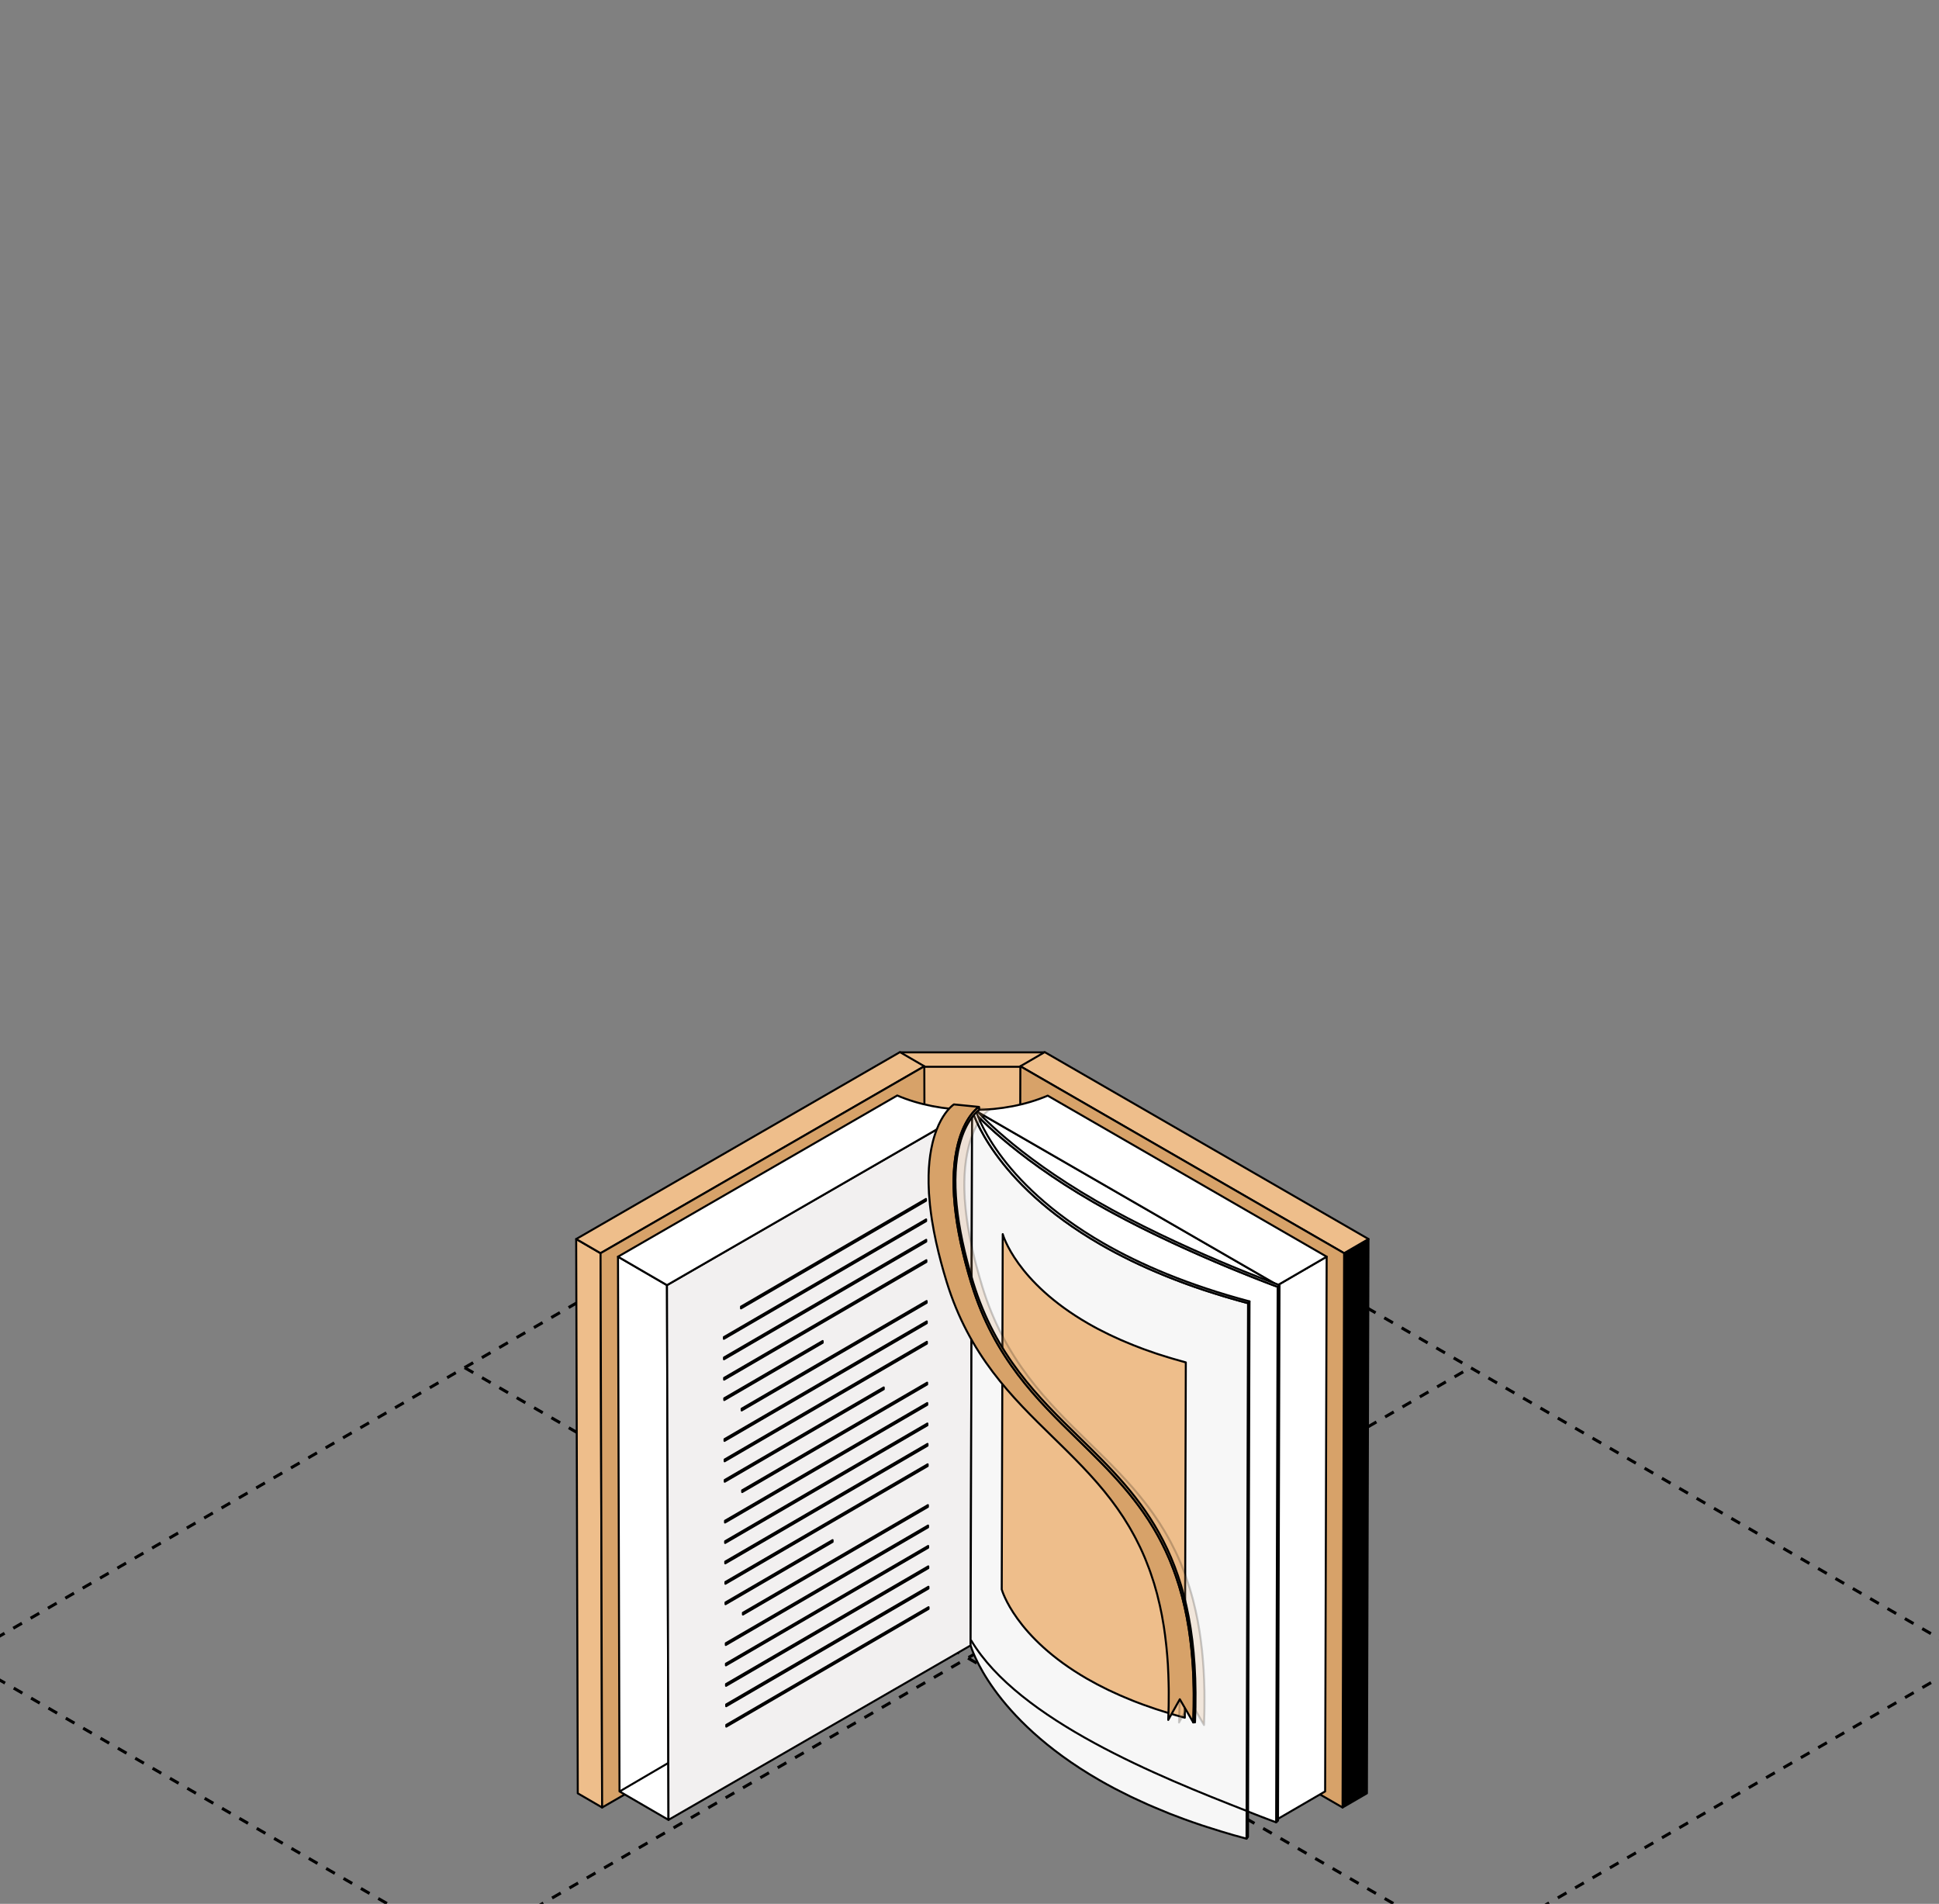 <?xml version="1.0" encoding="UTF-8"?> <svg xmlns="http://www.w3.org/2000/svg" width="387" height="380" viewBox="0 0 387 380" fill="none"><rect x="0" y="0" width="387" height="380" fill="#808080" stroke="none"/><g clip-path="url(#clip0_4738_10105)"><path d="M-7.656 330.945L293.461 504.72" stroke="black" stroke-width="0.6" stroke-linejoin="round" stroke-dasharray="2 2"></path><path d="M92.734 272.984L394.085 446.861" stroke="black" stroke-width="0.6" stroke-linejoin="round" stroke-dasharray="2 2"></path><path d="M193.16 215.005L494.295 389" stroke="black" stroke-width="0.6" stroke-linejoin="round" stroke-dasharray="2 2"></path><path d="M92.627 504.72L393.921 330.933" stroke="black" stroke-width="0.6" stroke-linejoin="round" stroke-dasharray="2 2"></path><path d="M-7.582 446.859L293.511 272.961" stroke="black" stroke-width="0.6" stroke-linejoin="round" stroke-dasharray="2 2"></path><path d="M-108.203 389L193.123 215" stroke="black" stroke-width="0.6" stroke-linejoin="round" stroke-dasharray="2 2"></path><path d="M179.602 210.049H208.527V321.383H179.602V210.049Z" fill="#EEBE8B" stroke="black" stroke-width="0.4" stroke-miterlimit="10" stroke-linecap="round" stroke-linejoin="round"></path><path d="M181.875 212.924H206.258V324.261H181.875V212.924Z" fill="#EEBE8B" stroke="black" stroke-width="0.4" stroke-miterlimit="10" stroke-linecap="round" stroke-linejoin="round"></path><path d="M120.179 360.769L115.315 357.943L115 247.309L119.865 250.135L120.179 360.769Z" fill="#EEBE8B" stroke="black" stroke-width="0.4" stroke-miterlimit="10" stroke-linecap="round" stroke-linejoin="round"></path><path d="M119.865 250.135L115 247.309L179.621 210L184.483 212.826L119.865 250.135Z" fill="#EEBE8B" stroke="black" stroke-width="0.4" stroke-miterlimit="10" stroke-linecap="round" stroke-linejoin="round"></path><path d="M184.481 212.826L184.795 323.461L120.177 360.769L119.863 250.135L184.481 212.826Z" fill="#D7A269" stroke="black" stroke-width="0.4" stroke-miterlimit="10" stroke-linecap="round" stroke-linejoin="round"></path><path d="M268.266 250.135L273.13 247.309L272.818 357.941L267.953 360.769L268.266 250.135Z" fill="black" stroke="black" stroke-width="0.4" stroke-miterlimit="10" stroke-linecap="round" stroke-linejoin="round"></path><path d="M203.648 212.826L208.512 210L273.131 247.309L268.266 250.135L203.648 212.826Z" fill="#EEBE8B" stroke="black" stroke-width="0.4" stroke-miterlimit="10" stroke-linecap="round" stroke-linejoin="round"></path><path d="M268.269 250.135L267.957 360.769L203.336 323.461L203.651 212.826L268.269 250.135Z" fill="#D7A269" stroke="black" stroke-width="0.4" stroke-miterlimit="10" stroke-linecap="round" stroke-linejoin="round"></path><path d="M133.419 363.241L123.646 357.561L123.344 250.832L133.118 256.512L133.419 363.241Z" fill="white" stroke="black" stroke-width="0.4" stroke-miterlimit="10" stroke-linecap="round" stroke-linejoin="round"></path><path d="M193.96 221.521C193.88 221.526 193.813 221.518 193.747 221.51L133.121 256.512L133.423 363.24L194.412 328.027L194.112 221.484C194.064 221.499 194.016 221.518 193.96 221.521Z" fill="#F2F0F0" stroke="black" stroke-width="0.4" stroke-miterlimit="10" stroke-linecap="round" stroke-linejoin="round"></path><path d="M255.009 256.512L264.784 250.832L264.48 357.561L254.707 363.241L255.009 256.512Z" fill="white" stroke="black" stroke-width="0.4" stroke-miterlimit="10" stroke-linecap="round" stroke-linejoin="round"></path><path d="M194.242 221.43C194.169 221.462 194.096 221.486 194.018 221.496L193.715 328.028L254.707 363.241L255.007 256.514L194.242 221.43Z" fill="white" stroke="black" stroke-width="0.4" stroke-miterlimit="10" stroke-linecap="round" stroke-linejoin="round"></path><path d="M123.344 250.834L133.118 256.514L193.691 221.542C188.54 221.489 183.419 220.522 179.077 218.658L123.344 250.834Z" fill="white" stroke="black" stroke-width="0.4" stroke-miterlimit="10" stroke-linecap="round" stroke-linejoin="round"></path><path d="M264.787 250.832L209.111 218.689C204.763 220.552 199.623 221.511 194.445 221.546L255.012 256.513L264.787 250.832Z" fill="white" stroke="black" stroke-width="0.4" stroke-miterlimit="10" stroke-linecap="round" stroke-linejoin="round"></path><path d="M255.373 256.512L255.072 363.394L254.703 363.73L255.007 256.846L255.373 256.512Z" fill="#BFBFBF" stroke="black" stroke-width="0.4" stroke-miterlimit="10" stroke-linecap="round" stroke-linejoin="round"></path><path d="M252.53 362.915C252.594 362.941 252.661 362.965 252.722 362.989C252.865 363.043 252.998 363.093 253.128 363.142C253.2 363.17 253.271 363.198 253.34 363.224C253.461 363.269 253.572 363.311 253.676 363.351C253.739 363.375 253.795 363.396 253.852 363.417C253.937 363.449 254.017 363.479 254.092 363.506C254.162 363.532 254.221 363.554 254.278 363.575C254.324 363.594 254.369 363.61 254.41 363.623C254.45 363.639 254.479 363.649 254.51 363.661C254.618 363.699 254.695 363.729 254.703 363.733L255.005 256.849C254.995 256.847 254.92 256.819 254.811 256.778C254.778 256.765 254.751 256.755 254.711 256.741C254.677 256.729 254.631 256.712 254.589 256.696C254.527 256.673 254.458 256.648 254.382 256.62C254.326 256.599 254.264 256.575 254.201 256.552C254.115 256.519 254.022 256.486 253.924 256.448C253.86 256.423 253.791 256.397 253.721 256.371C253.583 256.317 253.434 256.261 253.274 256.2C253.232 256.185 253.189 256.17 253.148 256.153C252.952 256.078 252.741 255.999 252.517 255.913C252.49 255.901 252.464 255.891 252.435 255.881C251.91 255.681 251.319 255.449 250.658 255.19C250.241 255.024 249.794 254.848 249.325 254.663C249.305 254.656 249.287 254.648 249.27 254.64C248.332 254.266 247.301 253.849 246.194 253.391C246.152 253.374 246.109 253.357 246.066 253.34C245.565 253.133 245.047 252.918 244.514 252.695C244.448 252.667 244.382 252.639 244.314 252.61C243.745 252.372 243.16 252.125 242.561 251.87C242.494 251.842 242.425 251.812 242.359 251.784C241.837 251.561 241.3 251.329 240.758 251.093C240.628 251.037 240.502 250.981 240.37 250.925C239.753 250.657 239.129 250.382 238.493 250.099C238.46 250.082 238.421 250.068 238.388 250.053C237.799 249.791 237.199 249.521 236.593 249.246C236.427 249.172 236.261 249.096 236.093 249.02C235.512 248.755 234.926 248.486 234.334 248.212C234.258 248.177 234.184 248.142 234.109 248.108C233.459 247.806 232.802 247.496 232.141 247.182C231.964 247.1 231.786 247.013 231.609 246.929C231.065 246.669 230.518 246.405 229.967 246.137C229.822 246.066 229.675 245.996 229.531 245.925C228.864 245.598 228.194 245.266 227.523 244.93C227.362 244.848 227.201 244.766 227.038 244.684C226.497 244.411 225.955 244.134 225.415 243.854C225.233 243.76 225.051 243.667 224.87 243.571C224.2 243.225 223.53 242.872 222.864 242.515C222.745 242.45 222.625 242.385 222.506 242.322C221.939 242.016 221.373 241.706 220.809 241.396C220.626 241.295 220.443 241.193 220.26 241.091C219.588 240.716 218.919 240.34 218.258 239.958C201.772 230.44 194.257 221.811 194.177 221.725L193.875 328.609C193.954 328.693 201.47 337.322 217.957 346.841C218.617 347.222 219.284 347.599 219.953 347.973C220.14 348.076 220.326 348.178 220.513 348.282C221.069 348.589 221.627 348.894 222.186 349.194C222.315 349.264 222.44 349.333 222.57 349.402C223.23 349.755 223.894 350.103 224.556 350.45C224.75 350.549 224.943 350.649 225.137 350.748C225.656 351.017 226.175 351.282 226.695 351.545C226.879 351.637 227.06 351.732 227.245 351.823C227.896 352.149 228.546 352.471 229.195 352.791C229.385 352.882 229.571 352.973 229.76 353.064C230.252 353.304 230.742 353.54 231.23 353.774C231.455 353.881 231.676 353.987 231.899 354.093C232.52 354.387 233.137 354.679 233.752 354.965C233.929 355.048 234.104 355.126 234.278 355.209C234.747 355.426 235.212 355.639 235.675 355.85C235.922 355.962 236.17 356.074 236.413 356.186C236.852 356.384 237.284 356.578 237.714 356.77C237.984 356.891 238.252 357.011 238.519 357.127C238.988 357.335 239.452 357.538 239.907 357.739C240.171 357.855 240.427 357.965 240.686 358.077C241.021 358.221 241.348 358.364 241.674 358.503C241.923 358.61 242.171 358.717 242.414 358.821C242.893 359.024 243.361 359.224 243.822 359.416C244.089 359.528 244.348 359.635 244.609 359.745C244.865 359.851 245.118 359.957 245.366 360.06C245.619 360.164 245.873 360.271 246.119 360.37C246.41 360.49 246.688 360.604 246.966 360.716C247.347 360.873 247.713 361.021 248.072 361.166C248.246 361.236 248.421 361.306 248.587 361.373C248.849 361.478 249.103 361.58 249.352 361.678C249.456 361.721 249.555 361.76 249.655 361.8C249.889 361.891 250.133 361.989 250.351 362.075C250.936 362.305 251.463 362.51 251.943 362.695C251.952 362.699 251.963 362.704 251.973 362.706C252.172 362.777 252.354 362.847 252.53 362.915Z" fill="white" stroke="black" stroke-width="0.4" stroke-miterlimit="10" stroke-linecap="round" stroke-linejoin="round"></path><path d="M255.371 256.512L255.005 256.847C254.811 256.776 234.743 249.471 218.256 239.951C201.77 230.433 194.255 221.803 194.176 221.718L194.8 221.539C194.87 221.63 202.331 230.197 218.739 239.671C235.163 249.156 255.172 256.436 255.371 256.512Z" fill="white" stroke="black" stroke-width="0.4" stroke-miterlimit="10" stroke-linecap="round" stroke-linejoin="round"></path><path d="M249.387 259.756L249.083 366.638L248.793 367L249.099 260.116L249.387 259.756Z" fill="#B7B7B7" stroke="black" stroke-width="0.4" stroke-miterlimit="10" stroke-linecap="round" stroke-linejoin="round"></path><path d="M245.289 259.045C244.852 258.917 244.417 258.788 243.989 258.658C243.007 258.36 242.048 258.058 241.105 257.75C240.778 257.643 240.443 257.539 240.123 257.433C238.894 257.022 237.699 256.603 236.533 256.175C236.253 256.074 235.985 255.967 235.706 255.863C234.869 255.55 234.048 255.232 233.243 254.911C232.477 254.605 231.733 254.292 230.996 253.98C230.492 253.767 229.981 253.555 229.49 253.339C228.75 253.013 228.037 252.681 227.323 252.349C226.879 252.141 226.422 251.936 225.987 251.725C225.227 251.359 224.503 250.988 223.78 250.615C223.429 250.434 223.062 250.257 222.719 250.075C221.669 249.518 220.655 248.962 219.68 248.398C198.036 235.902 194.074 221.719 194.02 221.525L193.719 328.409C193.773 328.601 197.736 342.786 219.377 355.281C220.35 355.844 221.364 356.401 222.411 356.955C222.767 357.143 223.151 357.331 223.518 357.519C224.227 357.882 224.935 358.246 225.674 358.603C226.125 358.82 226.596 359.034 227.059 359.248C227.758 359.574 228.455 359.898 229.182 360.219C229.678 360.436 230.193 360.65 230.703 360.865C231.442 361.177 232.184 361.489 232.95 361.796C233.135 361.871 233.305 361.946 233.492 362.02C234.108 362.262 234.749 362.498 235.382 362.735C235.669 362.843 235.946 362.953 236.236 363.06C237.401 363.485 238.595 363.905 239.822 364.315C240.138 364.419 240.466 364.521 240.784 364.626C241.737 364.938 242.706 365.244 243.695 365.543C244.117 365.671 244.545 365.797 244.973 365.922C245.352 366.034 245.717 366.149 246.1 366.259C246.984 366.51 247.878 366.757 248.79 366.998L249.094 260.114C247.791 259.769 246.534 259.408 245.289 259.045Z" fill="#F7F7F7" stroke="black" stroke-width="0.4" stroke-miterlimit="10" stroke-linecap="round" stroke-linejoin="round"></path><path d="M234.151 271.217C233.862 271.132 233.574 271.048 233.289 270.96C232.639 270.765 232.001 270.563 231.373 270.359C231.158 270.288 230.938 270.219 230.724 270.149C229.908 269.875 229.115 269.598 228.341 269.314C228.155 269.245 227.977 269.175 227.794 269.106C227.238 268.9 226.693 268.689 226.16 268.475C225.65 268.272 225.159 268.066 224.669 267.856C224.336 267.717 223.996 267.575 223.67 267.433C223.178 267.216 222.705 266.995 222.232 266.775C221.935 266.637 221.632 266.5 221.345 266.361C220.84 266.119 220.359 265.873 219.879 265.626C219.646 265.507 219.403 265.388 219.174 265.268C218.48 264.901 217.805 264.53 217.159 264.156C202.799 255.866 200.168 246.453 200.133 246.326L199.934 317.243C199.969 317.372 202.6 326.784 216.956 335.074C217.603 335.447 218.278 335.818 218.972 336.185C219.209 336.311 219.463 336.434 219.706 336.559C220.174 336.8 220.645 337.04 221.134 337.28C221.434 337.424 221.749 337.565 222.055 337.706C222.516 337.923 222.981 338.138 223.462 338.35C223.793 338.495 224.135 338.638 224.473 338.78C224.962 338.986 225.455 339.193 225.963 339.397C226.088 339.445 226.199 339.497 226.322 339.546C226.731 339.706 227.157 339.862 227.576 340.02C227.765 340.093 227.951 340.163 228.143 340.235C228.918 340.517 229.71 340.796 230.524 341.068C230.732 341.139 230.95 341.205 231.162 341.274C231.792 341.481 232.437 341.683 233.092 341.884C233.374 341.969 233.655 342.051 233.94 342.135C234.19 342.209 234.433 342.285 234.687 342.359C235.273 342.525 235.868 342.687 236.472 342.849L236.673 271.931C235.809 271.699 234.978 271.459 234.151 271.217Z" fill="#EEBE8B" stroke="black" stroke-width="0.4" stroke-miterlimit="10" stroke-linecap="round" stroke-linejoin="round"></path><path d="M194.709 221.467C194.757 221.658 198.698 235.721 220.162 248.113C227.607 252.411 237.158 256.506 249.386 259.755L249.097 260.116C236.8 256.85 227.172 252.724 219.684 248.4C198.04 235.904 194.078 221.721 194.023 221.527L194.709 221.467Z" fill="white" stroke="black" stroke-width="0.4" stroke-miterlimit="10" stroke-linecap="round" stroke-linejoin="round"></path><path d="M185.327 320.791L185.33 321.134L144.958 344.627L144.957 344.285L185.327 320.791Z" fill="#1B2431" stroke="black" stroke-width="0.4" stroke-miterlimit="10" stroke-linecap="round" stroke-linejoin="round"></path><path d="M185.302 316.709L185.308 317.065L144.938 340.557V340.201L185.302 316.709Z" fill="#1B2431" stroke="black" stroke-width="0.4" stroke-miterlimit="10" stroke-linecap="round" stroke-linejoin="round"></path><path d="M185.272 312.641L185.277 312.995L144.909 336.488L144.906 336.131L185.272 312.641Z" fill="#1B2431" stroke="black" stroke-width="0.4" stroke-miterlimit="10" stroke-linecap="round" stroke-linejoin="round"></path><path d="M185.25 308.57L185.251 308.914L144.886 332.404L144.883 332.063L185.25 308.57Z" fill="#1B2431" stroke="black" stroke-width="0.4" stroke-miterlimit="10" stroke-linecap="round" stroke-linejoin="round"></path><path d="M185.228 304.49V304.844L144.859 328.338V327.982L185.228 304.49Z" fill="#1B2431" stroke="black" stroke-width="0.4" stroke-miterlimit="10" stroke-linecap="round" stroke-linejoin="round"></path><path d="M185.198 300.416V300.773L148.277 322.259L148.273 321.905L185.198 300.416Z" fill="#1B2431" stroke="black" stroke-width="0.4" stroke-miterlimit="10" stroke-linecap="round" stroke-linejoin="round"></path><path d="M166.176 307.402V307.758L144.803 320.195L144.801 319.841L166.176 307.402Z" fill="#1B2431" stroke="black" stroke-width="0.4" stroke-miterlimit="10" stroke-linecap="round" stroke-linejoin="round"></path><path d="M185.148 292.268L185.152 292.62L144.781 316.115V315.76L185.148 292.268Z" fill="#1B2431" stroke="black" stroke-width="0.4" stroke-miterlimit="10" stroke-linecap="round" stroke-linejoin="round"></path><path d="M185.119 288.199L185.122 288.552L144.755 312.045L144.75 311.689L185.119 288.199Z" fill="#1B2431" stroke="black" stroke-width="0.4" stroke-miterlimit="10" stroke-linecap="round" stroke-linejoin="round"></path><path d="M185.091 284.127L185.096 284.481L144.728 307.974L144.727 307.621L185.091 284.127Z" fill="#1B2431" stroke="black" stroke-width="0.4" stroke-miterlimit="10" stroke-linecap="round" stroke-linejoin="round"></path><path d="M185.067 280.045V280.4L144.703 303.893V303.537L185.067 280.045Z" fill="#1B2431" stroke="black" stroke-width="0.4" stroke-miterlimit="10" stroke-linecap="round" stroke-linejoin="round"></path><path d="M185.044 275.975L185.046 276.327L148.128 297.816L148.121 297.462L185.044 275.975Z" fill="#1B2431" stroke="black" stroke-width="0.4" stroke-miterlimit="10" stroke-linecap="round" stroke-linejoin="round"></path><path d="M176.384 276.928L176.388 277.282L144.648 295.751V295.397L176.384 276.928Z" fill="#1B2431" stroke="black" stroke-width="0.4" stroke-miterlimit="10" stroke-linecap="round" stroke-linejoin="round"></path><path d="M184.993 267.822L184.997 268.178L144.629 291.671V291.317L184.993 267.822Z" fill="#1B2431" stroke="black" stroke-width="0.4" stroke-miterlimit="10" stroke-linecap="round" stroke-linejoin="round"></path><path d="M184.968 263.754L184.971 264.107L144.602 287.601V287.245L184.968 263.754Z" fill="#1B2431" stroke="black" stroke-width="0.4" stroke-miterlimit="10" stroke-linecap="round" stroke-linejoin="round"></path><path d="M184.943 259.682L184.947 260.037L148.025 281.527L148.02 281.17L184.943 259.682Z" fill="#1B2431" stroke="black" stroke-width="0.4" stroke-miterlimit="10" stroke-linecap="round" stroke-linejoin="round"></path><path d="M164.192 267.664L164.195 268.014L144.552 279.449L144.547 279.093L164.192 267.664Z" fill="#1B2431" stroke="black" stroke-width="0.4" stroke-miterlimit="10" stroke-linecap="round" stroke-linejoin="round"></path><path d="M184.893 251.529V251.886L144.523 275.377V275.023L184.893 251.529Z" fill="#1B2431" stroke="black" stroke-width="0.4" stroke-miterlimit="10" stroke-linecap="round" stroke-linejoin="round"></path><path d="M184.863 247.463V247.817L144.496 271.31V270.954L184.863 247.463Z" fill="#1B2431" stroke="black" stroke-width="0.4" stroke-miterlimit="10" stroke-linecap="round" stroke-linejoin="round"></path><path d="M184.842 243.393V243.735L144.473 267.227V266.884L184.842 243.393Z" fill="#1B2431" stroke="black" stroke-width="0.4" stroke-miterlimit="10" stroke-linecap="round" stroke-linejoin="round"></path><path d="M184.815 239.309V239.665L147.895 261.152V260.796L184.815 239.309Z" fill="#1B2431" stroke="black" stroke-width="0.4" stroke-miterlimit="10" stroke-linecap="round" stroke-linejoin="round"></path><path opacity="0.2" d="M196.054 256.789C195.666 255.521 195.316 254.285 194.991 253.071C194.96 252.951 194.922 252.829 194.891 252.711C194.588 251.559 194.318 250.436 194.069 249.332C194.026 249.142 193.982 248.947 193.939 248.76C193.841 248.295 193.749 247.839 193.659 247.383C193.609 247.136 193.555 246.882 193.509 246.636C193.379 245.945 193.259 245.263 193.156 244.595C193.151 244.572 193.15 244.552 193.146 244.53C193.001 243.606 192.888 242.709 192.788 241.827C192.768 241.645 192.746 241.46 192.728 241.28C192.655 240.582 192.596 239.895 192.555 239.223C192.542 239.028 192.538 238.839 192.531 238.648C192.509 238.235 192.492 237.822 192.482 237.419C192.476 237.135 192.476 236.86 192.475 236.583C192.474 236.328 192.471 236.069 192.476 235.816C192.48 235.489 192.495 235.17 192.508 234.851C192.514 234.675 192.519 234.496 192.531 234.322C192.553 233.909 192.584 233.503 192.621 233.103C192.627 233.039 192.631 232.974 192.638 232.913C192.685 232.445 192.741 231.989 192.806 231.541C192.82 231.445 192.836 231.351 192.853 231.255C192.908 230.915 192.964 230.576 193.029 230.246C193.06 230.086 193.095 229.93 193.13 229.774C193.203 229.438 193.271 229.102 193.357 228.779C193.431 228.487 193.511 228.211 193.593 227.941C193.725 227.496 193.868 227.083 194.013 226.691C194.045 226.605 194.077 226.519 194.111 226.434C194.215 226.17 194.319 225.916 194.428 225.677C194.448 225.63 194.468 225.58 194.487 225.534C194.619 225.251 194.75 224.991 194.882 224.743C194.912 224.681 194.946 224.626 194.977 224.568C195.08 224.377 195.185 224.196 195.29 224.028C195.322 223.971 195.358 223.914 195.39 223.86C195.519 223.656 195.648 223.46 195.774 223.286C195.907 223.097 196.037 222.93 196.165 222.771C196.206 222.723 196.245 222.678 196.285 222.632C196.37 222.533 196.452 222.438 196.528 222.353C196.57 222.306 196.613 222.262 196.652 222.219C196.73 222.137 196.805 222.064 196.875 221.996C196.902 221.969 196.933 221.938 196.959 221.913C197.051 221.83 197.136 221.755 197.207 221.694C197.236 221.671 197.258 221.654 197.284 221.633C197.318 221.606 197.353 221.578 197.38 221.556C197.405 221.539 197.426 221.525 197.444 221.512C197.461 221.499 197.482 221.485 197.492 221.477C197.51 221.466 197.527 221.453 197.534 221.452L192.544 220.953C192.54 220.956 192.532 220.962 192.518 220.971C192.515 220.971 192.513 220.975 192.51 220.977C192.493 220.987 192.473 221.003 192.445 221.021C192.428 221.034 192.415 221.043 192.397 221.057C192.359 221.083 192.316 221.119 192.27 221.155C192.254 221.167 192.246 221.175 192.229 221.188C192.228 221.19 192.225 221.193 192.224 221.194C192.147 221.257 192.064 221.33 191.968 221.419C191.945 221.442 191.917 221.469 191.893 221.494C191.821 221.563 191.743 221.638 191.664 221.726C191.639 221.748 191.626 221.762 191.601 221.787C191.582 221.808 191.559 221.835 191.541 221.858C191.463 221.943 191.382 222.034 191.3 222.131C191.257 222.18 191.218 222.226 191.174 222.28C191.046 222.435 190.918 222.602 190.784 222.79C190.658 222.965 190.532 223.158 190.404 223.361C190.368 223.417 190.332 223.479 190.295 223.539C190.194 223.705 190.093 223.881 189.99 224.066C189.957 224.129 189.923 224.187 189.891 224.251C189.759 224.497 189.628 224.762 189.497 225.04C189.48 225.081 189.464 225.126 189.443 225.169C189.333 225.417 189.225 225.677 189.117 225.952C189.097 225.995 189.084 226.034 189.065 226.078C189.052 226.111 189.042 226.151 189.029 226.187C188.879 226.586 188.733 227.008 188.596 227.463C188.592 227.476 188.588 227.488 188.584 227.499C188.509 227.752 188.437 228.014 188.366 228.285C188.328 228.439 188.289 228.592 188.254 228.749C188.216 228.907 188.183 229.073 188.151 229.234C188.11 229.417 188.069 229.596 188.033 229.783C188.023 229.836 188.009 229.887 188 229.943C187.958 230.166 187.924 230.396 187.888 230.624C187.864 230.774 187.836 230.921 187.812 231.075C187.811 231.093 187.807 231.113 187.804 231.131C187.747 231.533 187.696 231.942 187.654 232.358C187.656 232.367 187.653 232.377 187.652 232.386C187.637 232.536 187.627 232.691 187.617 232.845C187.593 233.118 187.565 233.389 187.548 233.667C187.546 233.707 187.545 233.75 187.542 233.792C187.531 234.02 187.523 234.254 187.515 234.486C187.506 234.691 187.493 234.894 187.489 235.102C187.486 235.163 187.489 235.226 187.49 235.286C187.483 235.587 187.485 235.894 187.486 236.201C187.488 236.382 187.481 236.554 187.486 236.738C187.486 236.789 187.492 236.844 187.492 236.894C187.501 237.371 187.522 237.857 187.55 238.349C187.555 238.452 187.555 238.551 187.561 238.655C187.561 238.67 187.565 238.685 187.565 238.7C187.607 239.393 187.669 240.102 187.743 240.825C187.75 240.886 187.75 240.945 187.758 241.006C187.771 241.095 187.785 241.19 187.793 241.279C187.893 242.178 188.009 243.097 188.157 244.04C188.16 244.055 188.163 244.068 188.163 244.085C188.165 244.089 188.167 244.096 188.168 244.102C188.276 244.781 188.397 245.474 188.528 246.176C188.565 246.369 188.609 246.57 188.646 246.766C188.741 247.265 188.845 247.764 188.953 248.27C188.973 248.357 188.987 248.445 189.006 248.532C189.027 248.631 189.06 248.738 189.084 248.838C189.328 249.947 189.602 251.075 189.909 252.23C189.936 252.337 189.968 252.444 189.994 252.549C190.321 253.768 190.675 255.014 191.065 256.286C191.066 256.292 191.068 256.298 191.07 256.305C195.597 271.055 204.089 279.35 212.3 287.372C212.739 287.8 213.175 288.227 213.61 288.654C213.762 288.801 213.91 288.95 214.061 289.096C214.386 289.415 214.707 289.734 215.029 290.053C215.189 290.211 215.349 290.368 215.508 290.529C215.872 290.891 216.236 291.256 216.596 291.622C216.691 291.719 216.786 291.815 216.881 291.913C217.323 292.362 217.762 292.816 218.199 293.273C218.324 293.404 218.447 293.537 218.57 293.67C218.891 294.009 219.206 294.349 219.521 294.69C219.668 294.85 219.817 295.01 219.963 295.172C220.28 295.523 220.596 295.879 220.908 296.236C221.026 296.37 221.145 296.502 221.262 296.637C221.677 297.12 222.091 297.609 222.497 298.105C222.586 298.214 222.673 298.326 222.761 298.436C223.081 298.833 223.397 299.232 223.71 299.639C223.844 299.81 223.97 299.982 224.104 300.154C224.386 300.529 224.664 300.909 224.94 301.295C225.057 301.459 225.174 301.619 225.29 301.785C225.669 302.325 226.044 302.873 226.408 303.436C226.438 303.484 226.468 303.539 226.5 303.587C226.832 304.102 227.155 304.627 227.47 305.161C227.578 305.344 227.685 305.529 227.794 305.716C228.04 306.143 228.281 306.575 228.519 307.014C228.623 307.208 228.73 307.404 228.832 307.6C229.111 308.137 229.386 308.684 229.654 309.239C229.694 309.333 229.742 309.42 229.784 309.511C230.088 310.159 230.38 310.823 230.664 311.5C230.745 311.69 230.82 311.889 230.899 312.085C231.105 312.59 231.304 313.103 231.496 313.628C231.581 313.86 231.666 314.092 231.75 314.326C231.946 314.887 232.136 315.458 232.321 316.039C232.378 316.221 232.439 316.399 232.497 316.585C232.69 317.22 232.874 317.872 233.053 318.536C233.069 318.596 233.086 318.653 233.101 318.712C233.291 319.441 233.471 320.188 233.64 320.948C233.747 321.42 233.845 321.904 233.943 322.389C233.982 322.591 234.027 322.79 234.066 322.996C234.199 323.69 234.321 324.4 234.434 325.123C234.605 326.22 234.751 327.359 234.88 328.521C234.907 328.775 234.938 329.03 234.962 329.289C235.074 330.396 235.171 331.526 235.245 332.697C235.251 332.858 235.258 333.029 235.267 333.189C235.325 334.236 235.364 335.311 235.39 336.41C235.399 336.792 235.408 337.17 235.413 337.556C235.417 337.826 235.417 338.1 235.418 338.372C235.421 339 235.418 339.639 235.409 340.285C235.407 340.547 235.405 340.806 235.4 341.072C235.381 341.969 235.358 342.878 235.318 343.807L237.626 339.683L240.305 344.306C240.339 343.507 240.364 342.723 240.381 341.951L240.377 341.95H240.381C240.385 341.842 240.382 341.738 240.385 341.632C240.391 341.309 240.395 340.99 240.399 340.67C240.407 340.09 240.408 339.513 240.407 338.947C240.405 338.626 240.403 338.308 240.399 337.992C240.396 337.806 240.399 337.616 240.396 337.432C240.394 337.272 240.381 337.125 240.378 336.965C240.353 335.82 240.312 334.701 240.248 333.612C240.243 333.517 240.244 333.412 240.237 333.316C240.235 333.286 240.231 333.254 240.227 333.223C240.157 332.038 240.059 330.89 239.946 329.769C239.935 329.658 239.929 329.537 239.918 329.426C239.901 329.296 239.881 329.175 239.867 329.04C239.737 327.875 239.594 326.734 239.421 325.636C239.418 325.619 239.416 325.603 239.413 325.586C239.3 324.877 239.18 324.18 239.051 323.496C239.016 323.313 238.975 323.142 238.94 322.961C238.848 322.493 238.755 322.02 238.653 321.563C238.646 321.52 238.63 321.479 238.623 321.436C238.456 320.68 238.277 319.94 238.09 319.22C238.065 319.137 238.043 319.057 238.021 318.974C237.847 318.339 237.671 317.713 237.487 317.103C237.471 317.054 237.457 316.999 237.442 316.948C237.395 316.79 237.338 316.646 237.29 316.49C237.113 315.935 236.933 315.385 236.743 314.851C236.655 314.6 236.563 314.351 236.475 314.104C236.288 313.601 236.097 313.106 235.899 312.62C235.817 312.41 235.732 312.194 235.646 311.987C235.365 311.318 235.078 310.661 234.777 310.023C234.723 309.91 234.667 309.802 234.613 309.688C234.359 309.155 234.096 308.629 233.825 308.117C233.717 307.906 233.606 307.702 233.495 307.493C233.264 307.068 233.028 306.648 232.791 306.233C232.678 306.039 232.567 305.842 232.452 305.652C232.145 305.133 231.827 304.622 231.507 304.12C231.468 304.058 231.429 303.992 231.388 303.93C231.026 303.372 230.655 302.828 230.279 302.291C230.16 302.121 230.04 301.957 229.923 301.79C229.648 301.407 229.371 301.029 229.091 300.658C228.958 300.485 228.83 300.31 228.696 300.139C228.385 299.733 228.068 299.333 227.746 298.939C227.66 298.829 227.572 298.717 227.483 298.608C227.076 298.109 226.66 297.619 226.242 297.133C226.13 297.007 226.018 296.881 225.908 296.753C225.587 296.387 225.267 296.025 224.941 295.667C224.8 295.512 224.66 295.357 224.517 295.204C224.192 294.849 223.861 294.494 223.531 294.144C223.418 294.026 223.308 293.907 223.196 293.789C222.753 293.326 222.307 292.865 221.859 292.408C221.782 292.327 221.703 292.249 221.626 292.169C221.245 291.786 220.862 291.399 220.479 291.017C220.334 290.872 220.185 290.724 220.037 290.579C219.698 290.241 219.359 289.906 219.016 289.57C218.883 289.439 218.751 289.311 218.62 289.18C218.176 288.745 217.73 288.31 217.285 287.874C209.077 279.854 200.584 271.559 196.057 256.808C196.057 256.795 196.055 256.791 196.054 256.789Z" fill="#D7A269" stroke="black" stroke-width="0.4" stroke-miterlimit="10" stroke-linecap="round" stroke-linejoin="round"></path><path d="M193.903 256.277C193.515 255.01 193.165 253.775 192.84 252.561C192.809 252.441 192.771 252.317 192.74 252.2C192.436 251.048 192.168 249.925 191.918 248.822C191.875 248.631 191.831 248.436 191.788 248.247C191.69 247.783 191.598 247.328 191.508 246.873C191.457 246.624 191.404 246.37 191.358 246.123C191.228 245.434 191.108 244.751 191.005 244.083C191 244.062 190.998 244.04 190.995 244.019C190.85 243.095 190.737 242.198 190.637 241.315C190.617 241.132 190.595 240.949 190.575 240.768C190.504 240.07 190.444 239.382 190.402 238.711C190.39 238.517 190.386 238.329 190.379 238.136C190.356 237.723 190.338 237.309 190.329 236.908C190.324 236.625 190.324 236.349 190.323 236.073C190.321 235.816 190.319 235.558 190.324 235.304C190.328 234.979 190.342 234.658 190.355 234.339C190.362 234.162 190.367 233.985 190.379 233.809C190.401 233.397 190.432 232.992 190.468 232.59C190.475 232.529 190.479 232.462 190.485 232.4C190.531 231.933 190.588 231.476 190.654 231.027C190.668 230.93 190.684 230.839 190.7 230.742C190.755 230.4 190.81 230.063 190.876 229.733C190.907 229.574 190.943 229.417 190.978 229.259C191.05 228.925 191.119 228.59 191.204 228.266C191.279 227.974 191.358 227.696 191.44 227.427C191.573 226.981 191.716 226.568 191.861 226.178C191.893 226.092 191.925 226.004 191.958 225.921C192.062 225.655 192.167 225.403 192.275 225.163C192.296 225.116 192.315 225.065 192.335 225.021C192.467 224.738 192.598 224.477 192.728 224.228C192.76 224.167 192.793 224.113 192.825 224.055C192.927 223.863 193.032 223.683 193.137 223.514C193.17 223.457 193.204 223.401 193.238 223.347C193.366 223.141 193.496 222.946 193.622 222.773C193.755 222.583 193.885 222.416 194.013 222.258C194.053 222.209 194.093 222.165 194.132 222.118C194.216 222.019 194.299 221.924 194.376 221.839C194.418 221.793 194.461 221.748 194.5 221.706C194.578 221.624 194.652 221.551 194.722 221.482C194.751 221.455 194.781 221.423 194.809 221.397C194.9 221.314 194.986 221.24 195.056 221.179C195.085 221.155 195.107 221.138 195.133 221.117C195.165 221.091 195.202 221.063 195.229 221.041C195.252 221.024 195.274 221.011 195.293 220.996C195.31 220.983 195.331 220.969 195.341 220.962C195.359 220.951 195.376 220.94 195.382 220.936L190.393 220.438C190.389 220.44 190.381 220.445 190.367 220.453C190.364 220.454 190.36 220.458 190.358 220.461C190.342 220.47 190.321 220.487 190.294 220.504C190.277 220.517 190.264 220.527 190.246 220.54C190.208 220.568 190.164 220.602 190.12 220.638C190.101 220.651 190.096 220.658 190.078 220.671C190.076 220.673 190.074 220.675 190.072 220.676C189.996 220.74 189.912 220.813 189.817 220.902C189.793 220.923 189.767 220.951 189.741 220.977C189.668 221.046 189.59 221.12 189.511 221.206C189.488 221.229 189.473 221.244 189.449 221.269C189.429 221.289 189.407 221.318 189.387 221.341C189.309 221.422 189.23 221.516 189.148 221.614C189.105 221.662 189.064 221.707 189.02 221.763C188.893 221.918 188.766 222.084 188.632 222.273C188.506 222.446 188.379 222.64 188.251 222.843C188.215 222.899 188.18 222.962 188.142 223.02C188.042 223.187 187.94 223.364 187.838 223.548C187.805 223.61 187.771 223.669 187.739 223.733C187.607 223.979 187.475 224.243 187.345 224.523C187.328 224.564 187.311 224.609 187.291 224.651C187.181 224.897 187.073 225.16 186.965 225.433C186.945 225.477 186.93 225.515 186.913 225.56C186.9 225.593 186.888 225.634 186.876 225.668C186.726 226.068 186.581 226.49 186.444 226.946C186.44 226.959 186.435 226.97 186.432 226.981C186.357 227.234 186.283 227.496 186.213 227.767C186.175 227.92 186.136 228.075 186.101 228.23C186.063 228.391 186.031 228.555 185.998 228.716C185.958 228.9 185.916 229.08 185.881 229.265C185.871 229.319 185.857 229.37 185.847 229.426C185.805 229.647 185.772 229.879 185.735 230.106C185.71 230.257 185.682 230.404 185.658 230.558C185.658 230.576 185.654 230.594 185.652 230.614C185.593 231.016 185.544 231.425 185.502 231.84C185.503 231.85 185.501 231.86 185.5 231.87C185.485 232.019 185.476 232.174 185.464 232.327C185.44 232.6 185.412 232.872 185.395 233.15C185.394 233.19 185.393 233.233 185.39 233.275C185.379 233.502 185.37 233.736 185.363 233.967C185.353 234.172 185.34 234.374 185.336 234.585C185.334 234.645 185.336 234.708 185.337 234.769C185.33 235.07 185.333 235.377 185.334 235.682C185.335 235.863 185.329 236.038 185.334 236.22C185.334 236.272 185.338 236.325 185.339 236.376C185.349 236.854 185.369 237.34 185.398 237.831C185.402 237.935 185.402 238.034 185.408 238.137C185.408 238.151 185.412 238.166 185.412 238.181C185.455 238.876 185.517 239.585 185.591 240.308C185.597 240.37 185.597 240.427 185.605 240.489C185.617 240.577 185.632 240.673 185.64 240.762C185.74 241.662 185.857 242.578 186.004 243.521C186.008 243.537 186.01 243.552 186.01 243.567C186.013 243.573 186.014 243.578 186.015 243.586C186.123 244.264 186.244 244.957 186.376 245.656C186.413 245.852 186.457 246.052 186.493 246.248C186.588 246.745 186.692 247.246 186.801 247.752C186.82 247.841 186.835 247.927 186.854 248.014C186.875 248.113 186.908 248.22 186.93 248.32C187.176 249.428 187.448 250.557 187.757 251.712C187.784 251.817 187.815 251.925 187.841 252.03C188.169 253.251 188.521 254.494 188.912 255.767C188.913 255.773 188.915 255.78 188.917 255.785C188.917 255.786 188.917 255.787 188.917 255.787C193.445 270.535 201.937 278.832 210.148 286.852C210.587 287.281 211.023 287.709 211.458 288.135C211.608 288.282 211.758 288.432 211.909 288.576C212.232 288.895 212.555 289.215 212.877 289.532C213.037 289.693 213.197 289.85 213.355 290.008C213.718 290.371 214.084 290.738 214.443 291.104C214.537 291.201 214.633 291.296 214.729 291.393C215.17 291.843 215.609 292.297 216.047 292.753C216.172 292.886 216.294 293.017 216.418 293.151C216.737 293.489 217.054 293.829 217.37 294.17C217.518 294.33 217.665 294.491 217.812 294.654C218.13 295.005 218.445 295.359 218.757 295.716C218.874 295.851 218.994 295.982 219.109 296.116C219.526 296.601 219.94 297.09 220.347 297.587C220.435 297.695 220.522 297.807 220.609 297.916C220.93 298.314 221.247 298.714 221.558 299.121C221.692 299.291 221.818 299.462 221.951 299.636C222.233 300.009 222.511 300.391 222.787 300.775C222.904 300.938 223.022 301.101 223.136 301.265C223.515 301.806 223.89 302.355 224.254 302.918C224.284 302.966 224.314 303.02 224.346 303.068C224.679 303.582 225.002 304.108 225.317 304.641C225.425 304.825 225.532 305.011 225.64 305.196C225.884 305.623 226.127 306.054 226.365 306.495C226.47 306.69 226.576 306.884 226.678 307.082C226.958 307.618 227.231 308.164 227.5 308.721C227.54 308.812 227.588 308.901 227.631 308.993C227.936 309.639 228.228 310.303 228.512 310.979C228.592 311.172 228.668 311.371 228.746 311.565C228.953 312.071 229.152 312.584 229.344 313.107C229.429 313.339 229.513 313.572 229.598 313.806C229.793 314.367 229.984 314.939 230.167 315.518C230.225 315.702 230.286 315.879 230.343 316.064C230.536 316.7 230.721 317.352 230.899 318.015C230.915 318.075 230.93 318.132 230.947 318.192C231.137 318.921 231.317 319.667 231.487 320.427C231.594 320.899 231.691 321.385 231.788 321.869C231.827 322.072 231.872 322.27 231.911 322.477C232.044 323.172 232.165 323.88 232.279 324.605C232.45 325.701 232.596 326.839 232.725 328.003C232.753 328.257 232.783 328.511 232.809 328.768C232.921 329.877 233.017 331.007 233.091 332.177C233.098 332.34 233.104 332.508 233.115 332.67C233.172 333.717 233.211 334.792 233.237 335.89C233.246 336.273 233.255 336.65 233.262 337.037C233.266 337.307 233.266 337.58 233.267 337.854C233.268 338.481 233.267 339.121 233.258 339.767C233.255 340.028 233.254 340.287 233.248 340.553C233.229 341.449 233.207 342.359 233.167 343.289L235.476 339.165L238.156 343.787C238.189 342.989 238.214 342.204 238.231 341.431C238.235 341.322 238.232 341.219 238.235 341.112C238.241 340.788 238.245 340.47 238.249 340.151C238.257 339.57 238.258 338.994 238.257 338.428C238.256 338.107 238.253 337.789 238.249 337.474C238.247 337.288 238.249 337.098 238.247 336.914C238.244 336.754 238.231 336.606 238.227 336.447C238.202 335.3 238.16 334.182 238.098 333.094C238.093 332.998 238.094 332.893 238.088 332.797C238.085 332.766 238.081 332.735 238.077 332.705C238.007 331.518 237.909 330.372 237.795 329.25C237.786 329.138 237.779 329.019 237.769 328.907C237.75 328.774 237.731 328.655 237.718 328.522C237.587 327.356 237.444 326.216 237.271 325.116C237.269 325.1 237.266 325.084 237.263 325.068C237.15 324.356 237.03 323.66 236.901 322.975C236.866 322.794 236.826 322.622 236.791 322.441C236.698 321.973 236.605 321.502 236.504 321.045C236.496 321.002 236.48 320.96 236.474 320.916C236.306 320.162 236.127 319.422 235.94 318.699C235.917 318.617 235.893 318.539 235.871 318.454C235.698 317.821 235.522 317.195 235.335 316.583C235.321 316.533 235.308 316.479 235.292 316.429C235.246 316.271 235.187 316.125 235.14 315.97C234.963 315.415 234.783 314.867 234.593 314.332C234.506 314.082 234.414 313.832 234.323 313.585C234.139 313.081 233.947 312.588 233.749 312.102C233.666 311.891 233.582 311.675 233.497 311.466C233.215 310.798 232.927 310.143 232.628 309.504C232.573 309.39 232.515 309.281 232.463 309.169C232.21 308.635 231.946 308.109 231.676 307.597C231.568 307.388 231.457 307.182 231.345 306.975C231.114 306.548 230.878 306.128 230.64 305.713C230.528 305.519 230.417 305.324 230.303 305.132C229.994 304.612 229.679 304.103 229.357 303.599C229.318 303.538 229.28 303.473 229.239 303.41C228.877 302.853 228.503 302.307 228.127 301.77C228.009 301.601 227.889 301.436 227.77 301.27C227.497 300.886 227.22 300.509 226.94 300.137C226.807 299.964 226.679 299.789 226.545 299.62C226.234 299.212 225.917 298.814 225.597 298.418C225.51 298.31 225.422 298.197 225.334 298.089C224.926 297.589 224.511 297.098 224.093 296.612C223.98 296.485 223.868 296.361 223.758 296.232C223.437 295.868 223.116 295.504 222.791 295.146C222.652 294.99 222.51 294.837 222.368 294.684C222.041 294.329 221.712 293.974 221.381 293.623C221.269 293.505 221.156 293.385 221.046 293.269C220.603 292.805 220.157 292.344 219.709 291.887C219.631 291.808 219.553 291.73 219.475 291.65C219.095 291.263 218.712 290.879 218.329 290.496C218.184 290.351 218.036 290.203 217.887 290.058C217.549 289.721 217.21 289.384 216.866 289.05C216.732 288.92 216.602 288.791 216.47 288.659C216.025 288.224 215.58 287.79 215.135 287.353C206.927 279.333 198.435 271.038 193.907 256.287C193.906 256.284 193.905 256.281 193.903 256.277Z" fill="#D7A269"></path><path d="M238.231 341.431C238.214 342.204 238.189 342.989 238.156 343.787L235.476 339.165L233.167 343.289C233.207 342.359 233.229 341.449 233.248 340.553C233.254 340.287 233.255 340.028 233.258 339.767C233.267 339.121 233.268 338.481 233.267 337.854C233.266 337.58 233.266 337.307 233.262 337.037C233.255 336.65 233.246 336.273 233.237 335.89C233.211 334.792 233.172 333.717 233.115 332.67C233.104 332.508 233.098 332.34 233.091 332.177C233.017 331.007 232.921 329.877 232.809 328.768C232.783 328.511 232.753 328.257 232.725 328.003C232.596 326.839 232.45 325.701 232.279 324.605C232.165 323.88 232.044 323.172 231.911 322.477C231.872 322.27 231.827 322.072 231.788 321.869C231.691 321.385 231.594 320.899 231.487 320.427C231.317 319.667 231.137 318.921 230.947 318.192C230.93 318.132 230.915 318.075 230.899 318.015C230.721 317.352 230.536 316.7 230.343 316.064C230.286 315.879 230.225 315.702 230.167 315.518C229.984 314.939 229.793 314.367 229.598 313.806C229.513 313.572 229.429 313.339 229.344 313.107C229.152 312.584 228.953 312.071 228.746 311.565C228.668 311.371 228.592 311.172 228.512 310.979C228.228 310.303 227.936 309.639 227.631 308.993C227.588 308.901 227.54 308.812 227.5 308.721C227.231 308.164 226.958 307.618 226.678 307.082C226.576 306.884 226.47 306.69 226.365 306.495C226.127 306.054 225.884 305.623 225.64 305.196C225.532 305.011 225.425 304.825 225.317 304.641C225.002 304.108 224.679 303.582 224.346 303.068C224.314 303.02 224.284 302.966 224.254 302.918C223.89 302.355 223.515 301.806 223.136 301.265C223.022 301.101 222.904 300.938 222.787 300.775C222.511 300.391 222.233 300.009 221.951 299.636C221.818 299.462 221.692 299.291 221.558 299.121C221.247 298.714 220.93 298.314 220.609 297.916C220.522 297.807 220.435 297.695 220.347 297.587C219.94 297.09 219.526 296.601 219.109 296.116C218.994 295.982 218.874 295.851 218.757 295.716C218.445 295.359 218.13 295.005 217.812 294.654C217.665 294.491 217.518 294.33 217.37 294.17C217.054 293.829 216.737 293.489 216.418 293.151C216.294 293.017 216.172 292.886 216.047 292.753C215.609 292.297 215.17 291.843 214.729 291.393C214.633 291.296 214.537 291.201 214.443 291.104C214.084 290.738 213.718 290.371 213.355 290.008C213.197 289.85 213.037 289.693 212.877 289.532C212.555 289.215 212.232 288.895 211.909 288.576C211.758 288.432 211.608 288.282 211.458 288.135C211.023 287.709 210.587 287.281 210.148 286.852C201.937 278.832 193.445 270.535 188.917 255.787C188.917 255.787 188.917 255.786 188.917 255.785C188.915 255.78 188.913 255.773 188.912 255.767C188.521 254.494 188.169 253.251 187.841 252.03C187.815 251.925 187.784 251.817 187.757 251.712C187.448 250.557 187.176 249.428 186.93 248.32C186.908 248.22 186.875 248.113 186.854 248.014C186.835 247.927 186.82 247.841 186.801 247.752C186.692 247.246 186.588 246.745 186.493 246.248C186.457 246.052 186.413 245.852 186.376 245.656C186.244 244.957 186.123 244.264 186.015 243.586C186.014 243.578 186.013 243.573 186.01 243.567C186.01 243.552 186.008 243.537 186.004 243.521C185.857 242.578 185.74 241.662 185.64 240.762C185.632 240.673 185.617 240.577 185.605 240.489C185.597 240.427 185.597 240.37 185.591 240.308C185.517 239.585 185.455 238.876 185.412 238.181C185.412 238.166 185.408 238.151 185.408 238.137C185.402 238.034 185.402 237.935 185.398 237.831C185.369 237.34 185.349 236.854 185.339 236.376C185.338 236.325 185.334 236.272 185.334 236.22C185.329 236.038 185.335 235.863 185.334 235.682C185.333 235.377 185.33 235.07 185.337 234.769C185.336 234.708 185.334 234.645 185.336 234.585C185.34 234.374 185.353 234.172 185.363 233.967C185.37 233.736 185.379 233.502 185.39 233.275C185.393 233.233 185.394 233.19 185.395 233.15C185.412 232.872 185.44 232.6 185.464 232.327C185.476 232.174 185.485 232.019 185.5 231.87C185.501 231.86 185.503 231.85 185.502 231.84C185.544 231.425 185.593 231.016 185.652 230.614C185.654 230.594 185.658 230.576 185.658 230.558C185.682 230.404 185.71 230.257 185.735 230.106C185.772 229.879 185.805 229.647 185.847 229.426C185.857 229.37 185.871 229.319 185.881 229.265C185.916 229.08 185.958 228.9 185.998 228.716C186.031 228.555 186.063 228.391 186.101 228.23C186.136 228.075 186.175 227.92 186.213 227.767C186.283 227.496 186.357 227.234 186.432 226.981C186.435 226.97 186.44 226.959 186.444 226.946C186.581 226.49 186.726 226.068 186.876 225.668C186.888 225.634 186.9 225.593 186.913 225.56C186.93 225.515 186.945 225.477 186.965 225.433C187.073 225.16 187.181 224.897 187.291 224.651C187.311 224.609 187.328 224.564 187.345 224.523C187.475 224.243 187.607 223.979 187.739 223.733C187.771 223.669 187.805 223.61 187.838 223.548C187.94 223.364 188.042 223.187 188.142 223.02C188.18 222.962 188.215 222.899 188.251 222.843C188.379 222.64 188.506 222.446 188.632 222.273C188.766 222.084 188.893 221.918 189.02 221.763C189.064 221.707 189.105 221.662 189.148 221.614C189.23 221.516 189.309 221.422 189.387 221.341C189.407 221.318 189.429 221.289 189.449 221.269C189.473 221.244 189.488 221.229 189.511 221.206C189.59 221.12 189.668 221.046 189.741 220.977C189.767 220.951 189.793 220.923 189.817 220.902C189.912 220.813 189.996 220.74 190.072 220.676C190.074 220.675 190.076 220.673 190.078 220.671C190.096 220.658 190.101 220.651 190.12 220.638C190.164 220.602 190.208 220.568 190.246 220.54C190.264 220.527 190.277 220.517 190.294 220.504C190.321 220.487 190.342 220.47 190.358 220.461C190.36 220.458 190.364 220.454 190.367 220.453C190.381 220.445 190.389 220.44 190.393 220.438L195.382 220.936C195.376 220.94 195.359 220.951 195.341 220.962C195.331 220.969 195.31 220.983 195.293 220.996C195.274 221.011 195.252 221.024 195.229 221.041C195.202 221.063 195.165 221.091 195.133 221.117C195.107 221.138 195.085 221.155 195.056 221.179C194.986 221.24 194.9 221.314 194.809 221.397C194.781 221.423 194.751 221.455 194.722 221.482C194.652 221.551 194.578 221.624 194.5 221.706C194.461 221.748 194.418 221.793 194.376 221.839C194.299 221.924 194.216 222.019 194.132 222.118C194.093 222.165 194.053 222.209 194.013 222.258C193.885 222.416 193.755 222.583 193.622 222.773C193.496 222.946 193.366 223.141 193.238 223.347C193.204 223.401 193.17 223.457 193.137 223.514C193.032 223.683 192.927 223.863 192.825 224.055C192.793 224.113 192.76 224.167 192.728 224.228C192.598 224.477 192.467 224.738 192.335 225.021C192.315 225.065 192.296 225.116 192.275 225.163C192.167 225.403 192.062 225.655 191.958 225.921C191.925 226.004 191.893 226.092 191.861 226.178C191.716 226.568 191.573 226.981 191.44 227.427C191.358 227.696 191.279 227.974 191.204 228.266C191.119 228.59 191.05 228.925 190.978 229.259C190.943 229.417 190.907 229.574 190.876 229.733C190.81 230.063 190.755 230.4 190.7 230.742C190.684 230.839 190.668 230.93 190.654 231.027C190.588 231.476 190.531 231.933 190.485 232.4C190.479 232.462 190.475 232.529 190.468 232.59C190.432 232.992 190.401 233.397 190.379 233.809C190.367 233.985 190.362 234.162 190.355 234.339C190.342 234.658 190.328 234.979 190.324 235.304C190.319 235.558 190.321 235.816 190.323 236.073C190.324 236.349 190.324 236.625 190.329 236.908C190.338 237.309 190.356 237.723 190.379 238.136C190.386 238.329 190.39 238.517 190.402 238.711C190.444 239.382 190.504 240.07 190.575 240.768C190.595 240.949 190.617 241.132 190.637 241.315C190.737 242.198 190.85 243.095 190.995 244.019C190.998 244.04 191 244.062 191.005 244.083C191.108 244.751 191.228 245.434 191.358 246.123C191.404 246.37 191.457 246.624 191.508 246.873C191.598 247.328 191.69 247.783 191.788 248.247C191.831 248.436 191.875 248.631 191.918 248.822C192.168 249.925 192.436 251.048 192.74 252.2C192.771 252.317 192.809 252.441 192.84 252.561C193.165 253.775 193.515 255.01 193.903 256.277C193.905 256.281 193.906 256.284 193.907 256.287C198.435 271.038 206.927 279.333 215.135 287.353C215.58 287.79 216.025 288.224 216.47 288.659C216.602 288.791 216.732 288.92 216.866 289.05C217.21 289.384 217.549 289.721 217.887 290.058C218.036 290.203 218.184 290.351 218.329 290.496C218.712 290.879 219.095 291.263 219.475 291.65C219.553 291.73 219.631 291.808 219.709 291.887C220.157 292.344 220.603 292.805 221.046 293.269C221.156 293.385 221.269 293.505 221.381 293.623C221.712 293.974 222.041 294.329 222.368 294.684C222.51 294.837 222.652 294.99 222.791 295.146C223.116 295.504 223.437 295.868 223.758 296.232C223.868 296.361 223.98 296.485 224.093 296.612C224.511 297.098 224.926 297.589 225.334 298.089C225.422 298.197 225.51 298.31 225.597 298.418C225.917 298.814 226.234 299.212 226.545 299.62C226.679 299.789 226.807 299.964 226.94 300.137C227.22 300.509 227.497 300.886 227.77 301.27C227.889 301.436 228.009 301.601 228.127 301.77C228.503 302.307 228.877 302.853 229.239 303.41C229.28 303.473 229.318 303.538 229.357 303.599C229.679 304.103 229.994 304.612 230.303 305.132C230.417 305.324 230.528 305.519 230.64 305.713C230.878 306.128 231.114 306.548 231.345 306.975C231.457 307.182 231.568 307.388 231.676 307.597C231.946 308.109 232.21 308.635 232.463 309.169C232.515 309.281 232.573 309.39 232.628 309.504C232.927 310.143 233.215 310.798 233.497 311.466C233.582 311.675 233.666 311.891 233.749 312.102C233.947 312.588 234.139 313.081 234.323 313.585C234.414 313.832 234.506 314.082 234.593 314.332C234.783 314.867 234.963 315.415 235.14 315.97C235.187 316.125 235.246 316.271 235.292 316.429C235.308 316.479 235.321 316.533 235.335 316.583C235.522 317.195 235.698 317.821 235.871 318.454C235.893 318.539 235.917 318.617 235.94 318.699C236.127 319.422 236.306 320.162 236.474 320.916C236.48 320.96 236.496 321.002 236.504 321.045C236.605 321.502 236.698 321.973 236.791 322.441C236.826 322.622 236.866 322.794 236.901 322.975C237.03 323.66 237.15 324.356 237.263 325.068C237.266 325.084 237.269 325.1 237.271 325.116C237.444 326.216 237.587 327.356 237.718 328.522C237.731 328.655 237.75 328.774 237.769 328.907C237.779 329.019 237.786 329.138 237.795 329.25C237.909 330.372 238.007 331.518 238.077 332.705C238.081 332.735 238.085 332.766 238.088 332.797C238.094 332.893 238.093 332.998 238.098 333.094C238.16 334.182 238.202 335.3 238.227 336.447C238.231 336.606 238.244 336.754 238.247 336.914C238.249 337.098 238.247 337.288 238.249 337.474C238.253 337.789 238.256 338.107 238.257 338.428C238.258 338.994 238.257 339.57 238.249 340.151C238.245 340.47 238.241 340.788 238.235 341.112C238.232 341.219 238.235 341.322 238.231 341.431ZM238.231 341.431L238.226 341.43" stroke="black" stroke-width="0.4" stroke-miterlimit="10" stroke-linecap="round" stroke-linejoin="round"></path><path d="M193.62 222.771C194.544 221.475 195.317 220.973 195.379 220.938L195.466 221.503C195.45 221.513 194.719 221.994 193.833 223.235C193.052 224.325 192.156 226.007 191.521 228.475C189.813 235.11 190.751 244.612 194.231 255.963C198.713 270.575 207.168 278.829 215.334 286.814C227.959 299.142 239.88 310.785 238.508 343.772L238.151 343.787C239.507 311.16 227.666 299.594 215.132 287.353C206.924 279.333 198.432 271.038 193.904 256.287C190.327 244.612 189.413 235.184 191.202 228.265C191.868 225.671 192.802 223.912 193.62 222.771Z" fill="#D7A269" stroke="black" stroke-width="0.4" stroke-miterlimit="10" stroke-linecap="round" stroke-linejoin="round"></path><path d="M248.726 361.416C231.436 354.654 203.344 343.372 193.863 327.467" stroke="black" stroke-width="0.4" stroke-miterlimit="10" stroke-linecap="round" stroke-linejoin="round"></path><path d="M123.734 357.532L133.378 351.885" stroke="black" stroke-width="0.4" stroke-miterlimit="10" stroke-linecap="round" stroke-linejoin="round"></path></g><defs><clipPath id="clip0_4738_10105"><rect width="387" height="380" rx="16" fill="white"></rect></clipPath></defs></svg> 